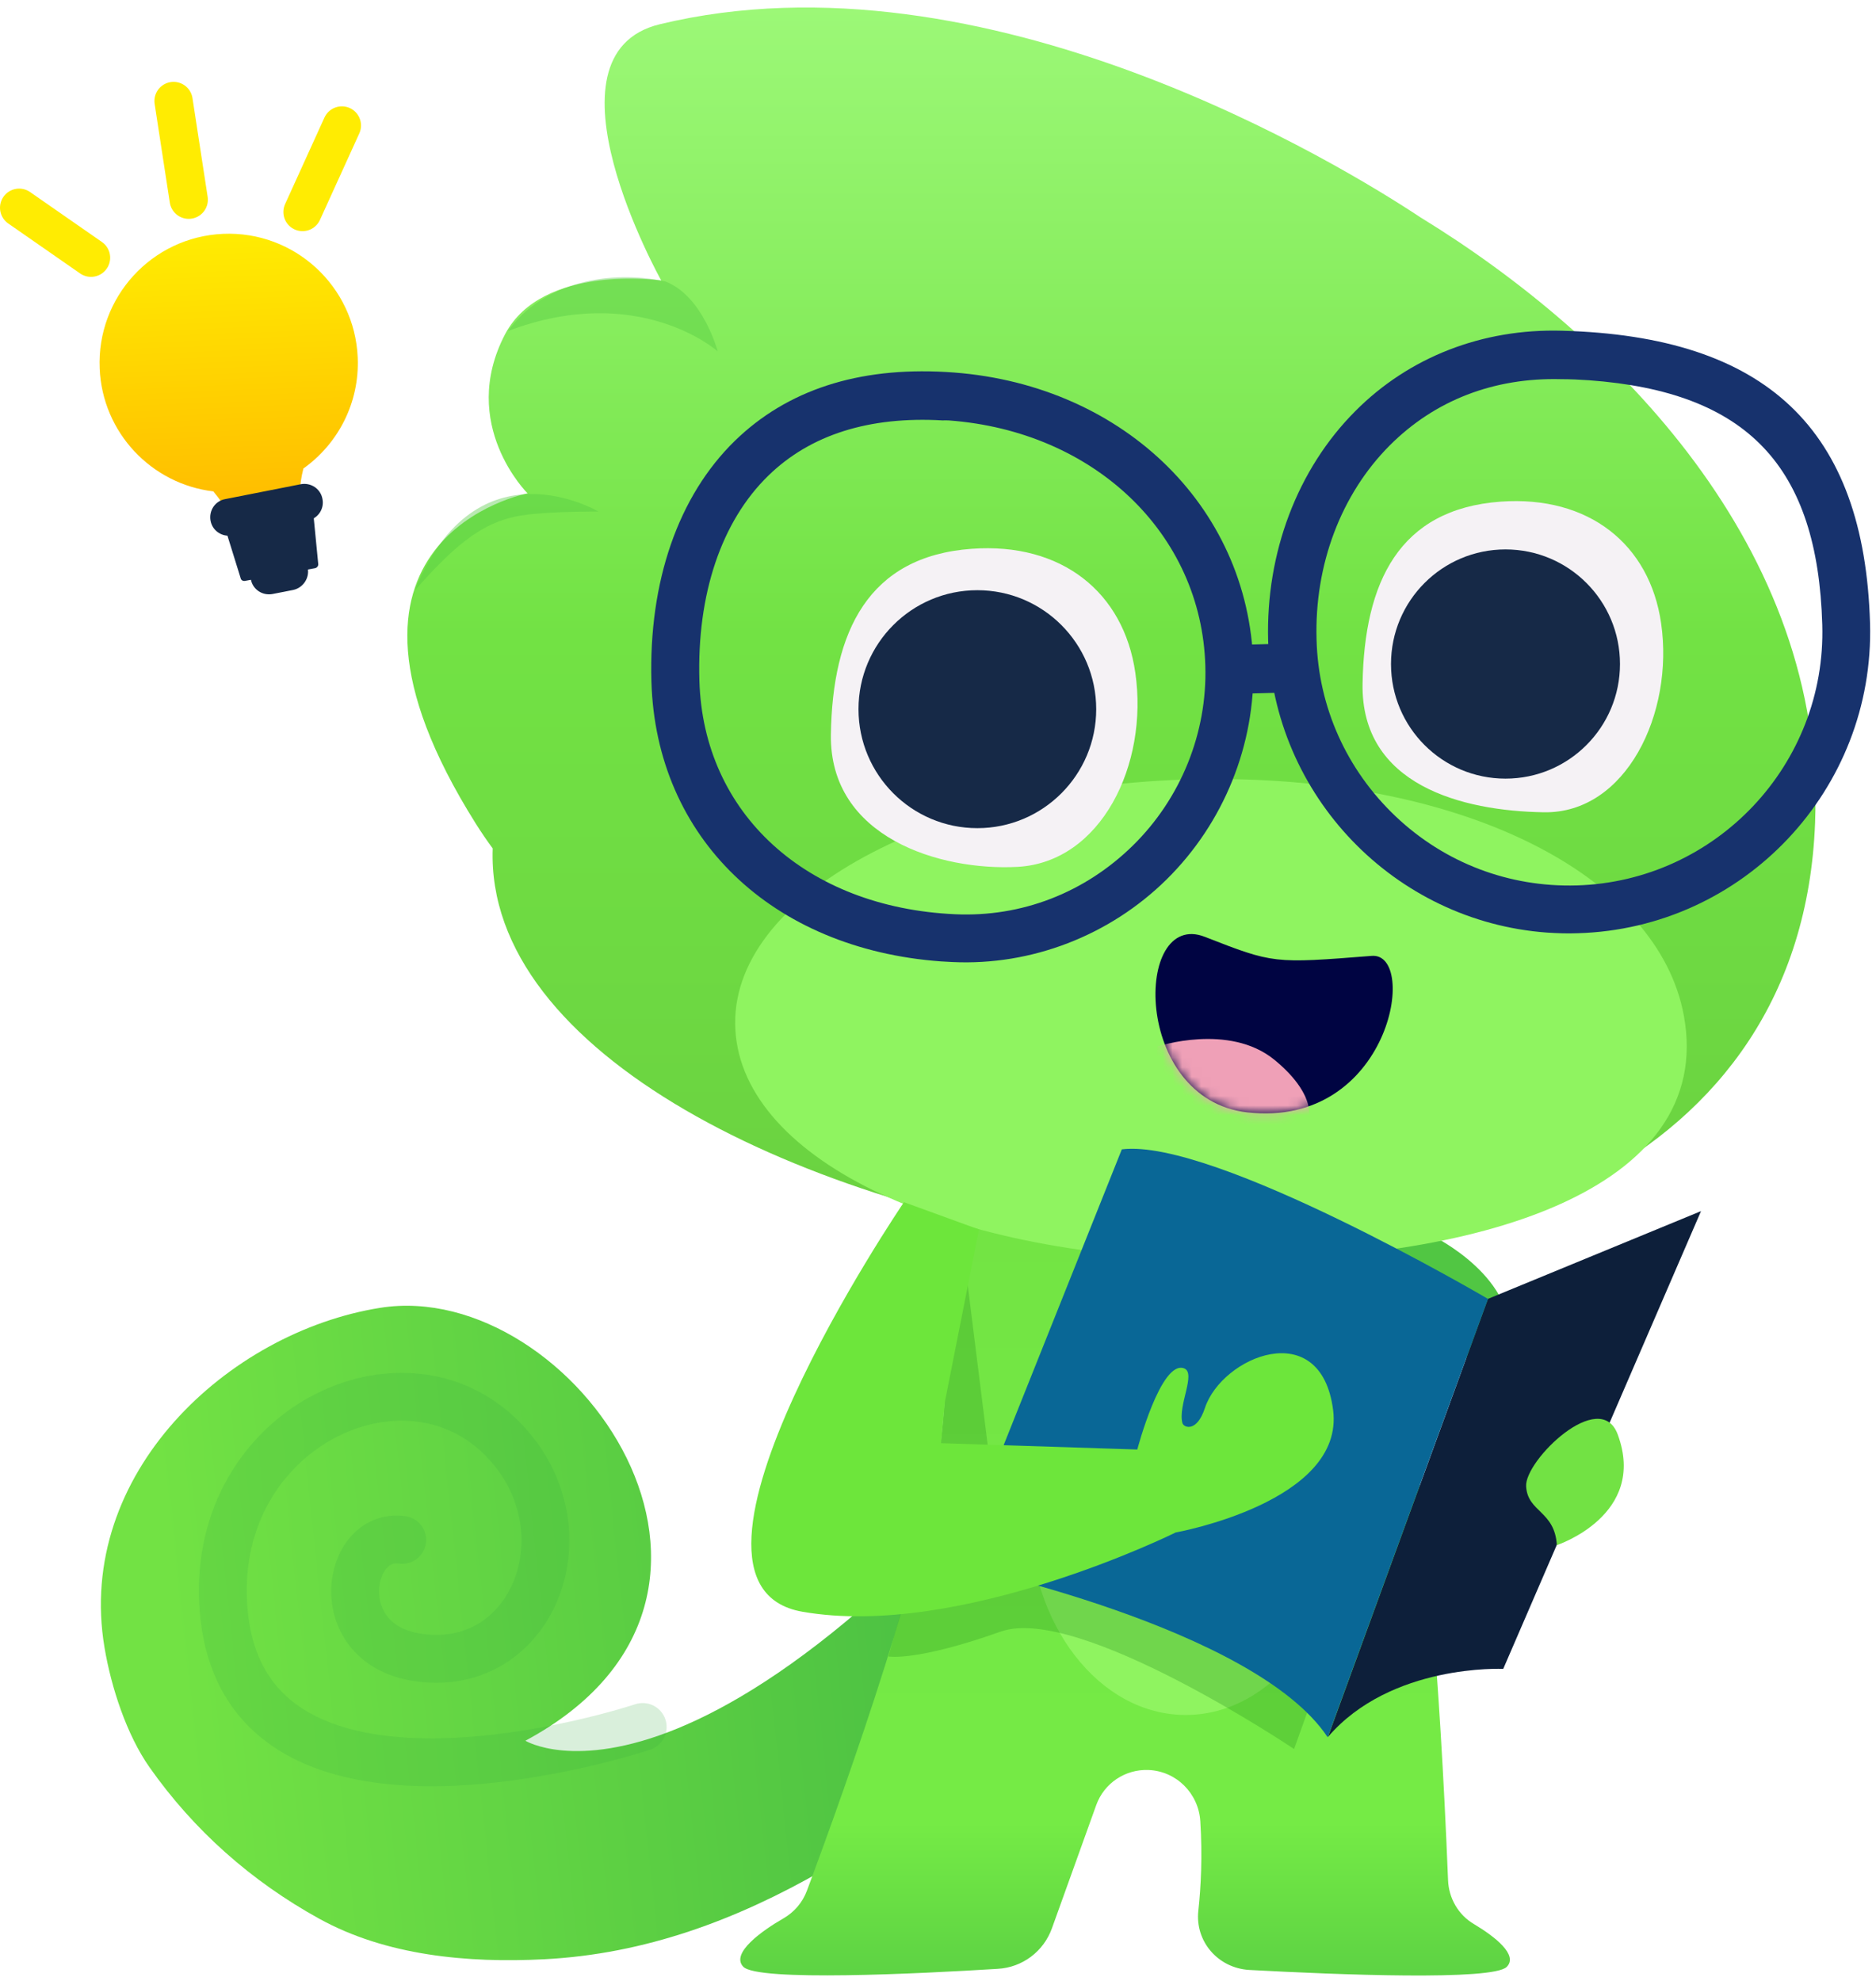 <svg width="196" height="207" viewBox="0 0 196 207" fill="none" xmlns="http://www.w3.org/2000/svg">
<path d="M135.819 150.489C128.073 159.771 120.235 169.533 110.939 177.22C95.105 190.311 77.971 203.632 56.85 204.704C48.876 205.114 40.354 204.339 33.337 200.461C26.274 196.561 20.259 191.247 15.611 184.633C13.242 181.257 11.624 176.33 10.918 172.133C7.864 153.978 23.836 139.175 39.716 136.643C59.857 133.427 83.211 166.659 54.891 181.873C54.891 181.873 75.396 194.44 120.691 133.839L135.819 150.489Z" fill="url(#paint0_linear_597_2871)"/>
<path opacity="0.19" d="M67.148 180.436C67.148 180.436 23.926 194.851 23.288 166.705C22.878 148.686 42.883 139.677 52.976 150.83C61.566 160.319 55.414 175.235 43.316 173.114C34.293 171.518 36.207 160.045 42.017 160.889" stroke="#36AC42" stroke-width="5" stroke-miterlimit="10" stroke-linecap="round" stroke-linejoin="round"/>
<path d="M81.843 200.439C82.982 199.778 83.848 198.774 84.304 197.543C88.792 185.522 96.812 162.828 98.293 150.603C100.344 133.451 96.88 112.193 101.369 110.118C105.858 108.042 134.041 110.118 134.041 110.118C134.041 110.118 147.757 108.567 151.289 196.425C151.357 198.318 152.359 200.075 154 201.032C156.21 202.355 158.648 204.271 157.418 205.502C155.959 206.963 139.76 206.324 130.532 205.822C127.274 205.639 124.837 202.857 125.201 199.618C125.475 197.109 125.634 193.916 125.406 190.289C125.224 187.37 122.9 185.043 119.984 184.929C117.545 184.838 115.358 186.321 114.538 188.579L109.913 201.442C109.048 203.883 106.815 205.571 104.217 205.707C96.106 206.21 79.109 207.054 77.651 205.48C76.307 204.065 79.656 201.693 81.843 200.439Z" fill="url(#paint1_linear_597_2871)"/>
<path d="M149.694 129.14C149.694 129.14 158.876 133.587 157.6 140.635C156.302 147.683 139.259 131.466 139.259 131.466L149.694 129.14Z" fill="#51C643"/>
<path d="M123.879 179.181C114.845 179.181 107.52 169.715 107.52 158.038C107.52 146.361 114.845 136.894 123.879 136.894C132.914 136.894 140.238 146.361 140.238 158.038C140.238 169.715 132.914 179.181 123.879 179.181Z" fill="#8FF460"/>
<path opacity="0.52" d="M137.436 176.513L135.203 182.739C135.203 182.739 112.67 167.595 104.559 170.469C95.628 173.639 92.802 173.068 92.802 173.068L95.878 162.349L100.594 130.166L103.192 150.967L137.436 176.513Z" fill="#2C9920" fill-opacity="0.61"/>
<path opacity="0.62" d="M148.464 121.157C150.058 110.323 138.576 101.679 127.412 100.036C116.247 98.394 102.714 105.898 101.119 116.709" fill="#58D63A"/>
<path fill-rule="evenodd" clip-rule="evenodd" d="M51.477 88.644C50.699 110.097 83.863 126.119 117.455 130.417C152.497 134.91 188.245 122.001 189.635 85.986C190.755 57.346 168.734 35.155 148.392 22.702C140.449 17.439 102.972 -5.676 68.948 2.53C55.87 5.678 69.085 29.308 69.085 29.308C69.085 29.308 56.667 27.506 52.771 34.918C47.85 44.338 55.118 51.546 55.118 51.546C55.118 51.546 30.922 56.153 49.696 86.032C50.277 86.957 50.871 87.827 51.477 88.644Z" fill="url(#paint2_linear_597_2871)"/>
<path d="M175.918 106.08C179.336 124.464 153.954 132.036 126.591 131.626C98.407 131.216 76.922 120.815 76.808 106.947C76.694 93.08 98.772 81.63 126.135 81.401C153.521 81.151 173.275 91.802 175.918 106.08Z" fill="#8FF460"/>
<path d="M156.78 52.412C166.007 51.751 172.364 56.883 173.549 65.117C174.915 74.537 169.88 85.005 161.313 84.868C152.747 84.732 142.175 82.04 142.358 71.434C142.54 60.829 146.162 53.188 156.78 52.412Z" fill="#F5F2F5"/>
<path d="M101.529 57.339C110.915 56.655 117.409 61.877 118.616 70.294C120.006 79.896 115.04 90.092 106.313 90.571C98.27 91.004 86.65 87.537 86.81 76.749C86.97 65.961 90.729 58.114 101.529 57.339Z" fill="#F5F2F5"/>
<path d="M102.112 86.526C95.254 86.526 89.694 80.96 89.694 74.095C89.694 67.23 95.254 61.665 102.112 61.665C108.969 61.665 114.529 67.23 114.529 74.095C114.529 80.96 108.969 86.526 102.112 86.526Z" fill="#162947"/>
<path d="M157.291 81.352C150.685 81.352 145.329 75.991 145.329 69.378C145.329 62.764 150.685 57.404 157.291 57.404C163.897 57.404 169.252 62.764 169.252 69.378C169.252 75.991 163.897 81.352 157.291 81.352Z" fill="#162947"/>
<path d="M128.824 72.507L134.703 72.347C135.819 72.324 136.685 71.389 136.662 70.272L136.639 69.199C136.616 68.082 135.683 67.215 134.566 67.238L128.687 67.398C127.571 67.42 126.705 68.355 126.728 69.473L126.751 70.545C126.774 71.663 127.708 72.529 128.824 72.507Z" fill="#17326D"/>
<path d="M161.61 97.436C162.681 97.504 163.752 97.55 164.845 97.504C182.184 97.003 195.877 82.474 195.376 65.117C194.784 44.84 184.576 35.124 163.16 34.553C154.866 34.325 147.21 37.313 141.606 42.947C135.545 49.014 132.241 57.773 132.492 66.942C132.994 83.204 145.752 96.273 161.61 97.436ZM166.03 39.731C182.572 40.94 189.908 48.717 190.386 65.276C190.819 79.874 179.291 92.076 164.731 92.51C157.668 92.715 150.947 90.16 145.821 85.302C140.695 80.444 137.733 73.875 137.55 66.827C137.322 59.027 140.102 51.637 145.206 46.528C149.899 41.829 156.073 39.434 163.091 39.617C164.071 39.617 165.073 39.663 166.03 39.731Z" fill="#17326D"/>
<path d="M98.293 100.447C98.704 100.469 99.114 100.493 99.524 100.515C107.772 100.903 115.929 97.755 121.875 91.894C127.867 85.986 131.171 77.798 130.943 69.428C130.465 52.755 116.954 39.868 98.818 38.864C89.636 38.34 82.231 40.757 76.786 46.049C70.862 51.819 67.763 60.76 68.059 71.229C68.538 87.537 80.636 99.147 98.293 100.447ZM99.137 43.928C114.311 45.045 125.543 55.742 125.931 69.587C126.135 76.567 123.379 83.409 118.367 88.335C113.331 93.285 106.724 95.84 99.775 95.52C84.236 94.813 73.482 85.005 73.072 71.138C72.799 62.083 75.373 54.465 80.272 49.698C84.646 45.433 90.798 43.471 98.522 43.928C98.726 43.905 98.932 43.928 99.137 43.928Z" fill="#17326D"/>
<path d="M138.735 181.485C145.319 173.798 157.053 174.368 157.053 174.368L177.718 126.539L155.458 135.708L138.735 181.485Z" fill="#0D1F3A"/>
<path d="M162.658 161.436C162.658 161.436 172.136 158.312 169.015 149.872C167.17 144.901 159.263 152.609 159.446 155.301C159.605 158.015 162.431 157.833 162.658 161.436Z" fill="#72E244"/>
<path d="M155.459 135.708C155.459 135.708 126.797 118.876 117.205 120.085L99.866 163.489C99.866 163.489 131.057 169.989 138.712 181.508L155.459 135.708Z" fill="#096796"/>
<path d="M94.443 125.604L102.28 128.456L98.727 146.428L98.316 150.785L118.822 151.446C118.822 151.446 121.282 142.095 123.697 142.962C125.019 143.44 123.037 146.861 123.538 148.686C123.675 149.166 125.042 149.69 125.885 147.112C127.662 141.73 138.006 137.419 139.281 147.318C140.512 156.943 122.831 160.114 122.831 160.114C122.831 160.114 100.298 171.289 83.826 168.393C67.307 165.519 94.443 125.604 94.443 125.604Z" fill="#6DE63B"/>
<path d="M143.309 99.871C133.051 100.683 133.051 100.683 125.878 97.881C118.461 94.977 118.297 114.858 130.313 116.219C145.25 117.904 148.254 99.465 143.309 99.871Z" fill="#000442"/>
<mask id="mask0_597_2871" style="mask-type:alpha" maskUnits="userSpaceOnUse" x="120" y="97" width="26" height="20">
<path d="M143.309 99.871C133.052 100.683 133.052 100.683 125.879 97.881C118.461 94.977 118.298 114.858 130.313 116.219C145.25 117.904 148.255 99.465 143.309 99.871Z" fill="#000442"/>
</mask>
<g mask="url(#mask0_597_2871)">
<path d="M120.933 109.335C120.933 109.335 128.392 106.857 133.132 110.716C137.873 114.575 137.955 118.534 133.684 119.387C129.414 120.241 120.238 116.037 120.933 109.335Z" fill="#EFA0B7"/>
</g>
<path d="M74.983 36.708C74.983 36.708 66.774 29.404 53.093 34.578C56.741 29.404 63.845 28.187 69.51 29.404C73.463 30.926 74.983 36.708 74.983 36.708Z" fill="#55C943" fill-opacity="0.41"/>
<path d="M62.518 53.447C62.518 53.447 49.749 45.839 43.364 61.664C47.925 56.49 50.836 54.239 55.221 53.752C58.261 53.413 62.518 53.447 62.518 53.447Z" fill="#55C943" fill-opacity="0.41"/>
<path fill-rule="evenodd" clip-rule="evenodd" d="M31.698 48.95C35.303 46.386 37.578 42.1 37.373 37.346C37.051 29.893 30.755 24.111 23.31 24.432C15.866 24.754 10.092 31.056 10.414 38.509C10.704 45.218 15.834 50.573 22.286 51.341C22.882 52.06 23.615 53.038 24.134 54.046C25.025 55.773 27.681 55.211 28.347 55.039L28.351 55.054C28.351 55.054 31.361 54.493 31.316 52.267C31.306 52.04 31.296 51.812 31.311 51.584C31.344 50.69 31.478 49.808 31.698 48.95Z" fill="url(#paint3_linear_597_2871)"/>
<path d="M32.165 54.383L24.266 55.939C23.213 56.136 22.198 55.471 22 54.416C21.803 53.361 22.467 52.345 23.521 52.148L31.42 50.592C32.474 50.394 33.489 51.059 33.686 52.114C33.908 53.168 33.219 54.185 32.165 54.383Z" fill="#162947"/>
<path d="M30.633 61.64L28.476 62.062C27.423 62.259 26.408 61.594 26.21 60.539C26.013 59.484 26.677 58.468 27.731 58.271L29.887 57.849C30.941 57.651 31.956 58.316 32.153 59.371C32.35 60.401 31.66 61.418 30.633 61.64Z" fill="#162947"/>
<path d="M32.937 59.362L25.584 60.693C25.383 60.727 25.176 60.609 25.142 60.408L23.644 55.586C23.61 55.385 23.729 55.202 23.953 55.142L32.303 53.491C32.504 53.457 32.712 53.574 32.746 53.775L33.245 58.894C33.28 59.12 33.136 59.303 32.937 59.362Z" fill="#162947"/>
<path d="M18.133 10.553L19.717 20.866" stroke="#FFEC02" stroke-width="4" stroke-miterlimit="10" stroke-linecap="round"/>
<path d="M2 21.706L9.509 26.927" stroke="#FFEC02" stroke-width="4" stroke-miterlimit="10" stroke-linecap="round"/>
<path d="M35.718 13.111L31.607 22.15" stroke="#FFEC02" stroke-width="4" stroke-miterlimit="10" stroke-linecap="round"/>
<mask id="mask1_597_2871" style="mask-type:alpha" maskUnits="userSpaceOnUse" x="10" y="133" width="126" height="72">
<path d="M135.818 150.489C128.072 159.771 120.234 169.533 110.938 177.22C95.103 190.312 77.97 203.632 56.849 204.704C48.875 205.114 40.353 204.339 33.336 200.461C26.273 196.562 20.258 191.247 15.61 184.633C13.241 181.257 11.623 176.33 10.917 172.134C7.864 153.978 23.835 139.175 39.715 136.643C59.856 133.428 83.21 166.659 54.89 181.873C54.89 181.873 75.395 194.44 120.69 133.839L135.818 150.489Z" fill="url(#paint4_linear_597_2871)"/>
</mask>
<g mask="url(#mask1_597_2871)">
</g>
<defs>
<linearGradient id="paint0_linear_597_2871" x1="96.264" y1="176.704" x2="19.649" y2="184.904" gradientUnits="userSpaceOnUse">
<stop stop-color="#4DC243"/>
<stop offset="1" stop-color="#72E244"/>
</linearGradient>
<linearGradient id="paint1_linear_597_2871" x1="117.545" y1="109.195" x2="117.545" y2="214.441" gradientUnits="userSpaceOnUse">
<stop stop-color="#72E244"/>
<stop offset="0.772" stop-color="#75EB45"/>
<stop offset="1" stop-color="#51C643"/>
</linearGradient>
<linearGradient id="paint2_linear_597_2871" x1="116.117" y1="0.786" x2="116.117" y2="131.276" gradientUnits="userSpaceOnUse">
<stop stop-color="#9CF877"/>
<stop offset="0.503" stop-color="#72E244"/>
<stop offset="1" stop-color="#6AD140"/>
</linearGradient>
<linearGradient id="paint3_linear_597_2871" x1="23.311" y1="24.432" x2="24.645" y2="55.356" gradientUnits="userSpaceOnUse">
<stop stop-color="#FFEC01"/>
<stop offset="1" stop-color="#FFB800"/>
</linearGradient>
<linearGradient id="paint4_linear_597_2871" x1="96.263" y1="176.704" x2="19.648" y2="184.904" gradientUnits="userSpaceOnUse">
<stop stop-color="#4DC243"/>
<stop offset="1" stop-color="#72E244"/>
</linearGradient>
</defs>
</svg>
